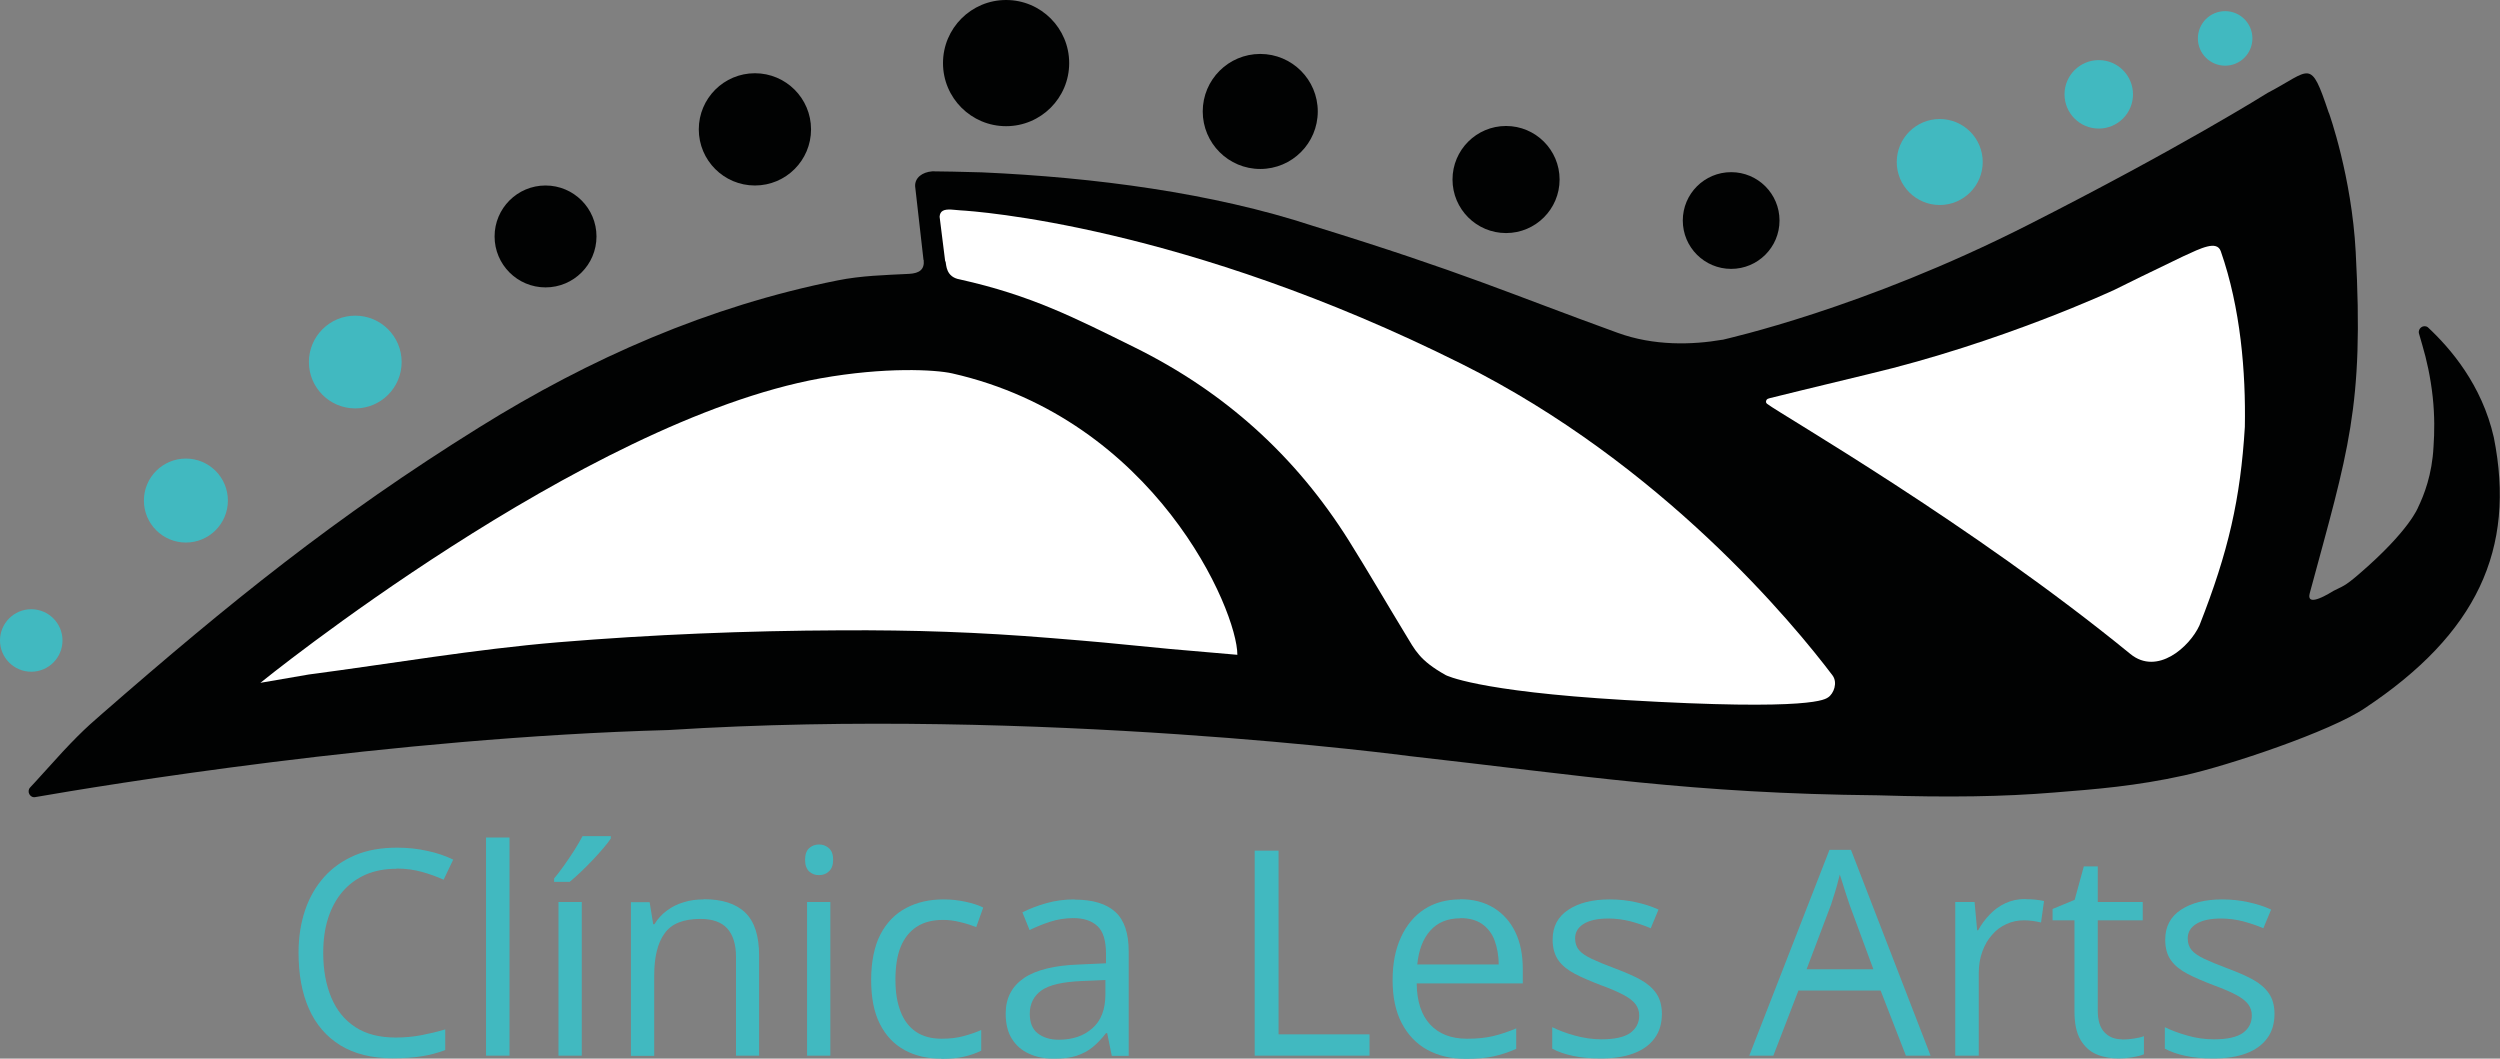 <?xml version="1.0" encoding="UTF-8"?>
<svg id="Capa_2" data-name="Capa 2" xmlns="http://www.w3.org/2000/svg" viewBox="0 0 125.61 53.19">
  <rect x="0" y="0" width="125.61" height="53.19" fill="#808080" stroke="none"/>
  <defs>
    <style>
      .cls-1 {
        fill: #010202;
      }

      .cls-2 {
        fill: #fff;
      }

      .cls-3 {
        fill: #41b9c0;
      }
    </style>
  </defs>
  <g id="Capa_1-2" data-name="Capa 1">
    <g>
      <g id="letras">
        <path class="cls-3" d="M19.91,43.65c-.57,0-1.08,.1-1.53,.29-.45,.2-.84,.48-1.16,.85s-.56,.81-.73,1.33c-.17,.52-.25,1.11-.25,1.76,0,.86,.14,1.61,.41,2.25,.27,.64,.67,1.13,1.21,1.48,.54,.35,1.21,.52,2.02,.52,.46,0,.89-.04,1.3-.12,.41-.08,.8-.17,1.19-.29v1.04c-.38,.14-.77,.25-1.18,.31-.41,.07-.9,.1-1.47,.1-1.05,0-1.92-.22-2.62-.65-.7-.43-1.23-1.05-1.58-1.84s-.52-1.73-.52-2.81c0-.78,.11-1.49,.33-2.14s.54-1.2,.96-1.67c.42-.47,.94-.83,1.55-1.09,.61-.26,1.32-.38,2.11-.38,.52,0,1.02,.05,1.51,.16,.48,.1,.92,.25,1.31,.44l-.48,1.01c-.33-.15-.69-.28-1.08-.39-.39-.11-.82-.17-1.27-.17Z"/>
        <path class="cls-3" d="M25.6,53.04h-1.18v-10.96h1.18v10.96Z"/>
        <path class="cls-3" d="M30.69,41.99v.14c-.09,.14-.22,.3-.38,.49-.16,.19-.34,.39-.54,.6-.2,.21-.4,.41-.6,.6s-.38,.35-.55,.49h-.78v-.17c.15-.18,.31-.39,.49-.64,.18-.25,.35-.51,.52-.77,.17-.27,.31-.51,.42-.72h1.42Zm-1.46,11.05h-1.17v-7.72h1.17v7.72Z"/>
        <path class="cls-3" d="M35.36,45.18c.92,0,1.61,.22,2.08,.67,.47,.45,.7,1.17,.7,2.16v5.03h-1.16v-4.95c0-.64-.15-1.12-.44-1.44s-.74-.48-1.35-.48c-.85,0-1.46,.24-1.8,.73-.35,.48-.52,1.19-.52,2.11v4.04h-1.17v-7.72h.94l.18,1.11h.06c.16-.27,.37-.5,.63-.69,.25-.19,.54-.33,.85-.42,.31-.1,.65-.14,.99-.14Z"/>
        <path class="cls-3" d="M41.15,42.43c.19,0,.36,.06,.5,.19,.14,.12,.21,.32,.21,.58s-.07,.45-.21,.58c-.14,.13-.3,.19-.5,.19-.2,0-.37-.06-.5-.19s-.2-.32-.2-.58,.07-.46,.2-.58c.13-.12,.3-.19,.5-.19Zm.57,2.89v7.72h-1.17v-7.72h1.17Z"/>
        <path class="cls-3" d="M47.29,53.19c-.7,0-1.31-.14-1.84-.43-.53-.29-.94-.72-1.24-1.31-.3-.59-.44-1.33-.44-2.22s.16-1.7,.47-2.29c.31-.59,.74-1.03,1.29-1.32,.55-.29,1.17-.43,1.87-.43,.39,0,.76,.04,1.12,.12,.36,.08,.65,.17,.88,.29l-.35,.98c-.23-.09-.51-.18-.81-.25-.31-.08-.6-.11-.86-.11-.54,0-.98,.12-1.33,.35-.35,.23-.62,.57-.8,1.01-.18,.45-.26,1-.26,1.65s.09,1.16,.26,1.6c.17,.44,.43,.78,.77,1.01,.34,.23,.77,.35,1.28,.35,.41,0,.78-.04,1.11-.13,.33-.09,.63-.19,.89-.31v1.04c-.26,.13-.55,.23-.86,.3s-.69,.11-1.13,.11Z"/>
        <path class="cls-3" d="M53.99,45.2c.92,0,1.6,.21,2.05,.62,.45,.41,.67,1.07,.67,1.98v5.25h-.85l-.23-1.14h-.06c-.22,.28-.44,.52-.68,.71-.23,.19-.51,.33-.81,.43-.31,.1-.68,.14-1.13,.14-.47,0-.89-.08-1.25-.25-.36-.16-.65-.41-.86-.75-.21-.33-.31-.76-.31-1.27,0-.77,.31-1.36,.92-1.78,.61-.41,1.54-.64,2.79-.68l1.33-.06v-.47c0-.67-.14-1.13-.43-1.4-.29-.27-.69-.4-1.21-.4-.4,0-.79,.06-1.16,.18s-.71,.26-1.04,.42l-.36-.89c.35-.18,.75-.33,1.2-.46,.45-.13,.93-.19,1.42-.19Zm1.56,4.04l-1.18,.05c-.96,.04-1.64,.19-2.04,.47-.39,.28-.59,.67-.59,1.18,0,.44,.13,.77,.4,.98,.27,.21,.62,.32,1.06,.32,.69,0,1.25-.19,1.68-.57,.44-.38,.66-.95,.66-1.71v-.71Z"/>
        <path class="cls-3" d="M63.04,53.04v-10.3h1.2v9.23h4.57v1.07h-5.77Z"/>
        <path class="cls-3" d="M73.37,45.18c.66,0,1.22,.15,1.69,.44,.47,.29,.83,.7,1.08,1.22,.25,.52,.37,1.14,.37,1.84v.73h-5.33c.01,.91,.24,1.6,.68,2.07,.44,.47,1.05,.71,1.85,.71,.49,0,.92-.04,1.3-.13,.38-.09,.77-.22,1.17-.39v1.03c-.39,.17-.78,.3-1.16,.38-.38,.08-.83,.12-1.36,.12-.74,0-1.39-.15-1.94-.45-.55-.3-.98-.75-1.29-1.34-.31-.59-.46-1.31-.46-2.16s.14-1.55,.42-2.16c.28-.61,.67-1.08,1.18-1.41,.51-.33,1.11-.49,1.8-.49Zm-.01,.96c-.62,0-1.12,.2-1.49,.61-.37,.41-.59,.98-.66,1.71h4.09c0-.46-.08-.87-.21-1.22s-.35-.62-.63-.82c-.28-.19-.64-.29-1.08-.29Z"/>
        <path class="cls-3" d="M83.5,50.93c0,.49-.12,.91-.37,1.24-.25,.34-.6,.59-1.06,.76-.46,.17-1,.25-1.64,.25-.54,0-1.01-.04-1.4-.13-.39-.08-.74-.2-1.04-.36v-1.08c.31,.15,.69,.3,1.13,.42s.88,.19,1.34,.19c.67,0,1.15-.11,1.45-.32,.3-.22,.45-.51,.45-.88,0-.21-.06-.4-.18-.56-.12-.16-.32-.32-.6-.47s-.67-.32-1.17-.5c-.49-.19-.92-.37-1.28-.56-.36-.19-.64-.41-.83-.68-.19-.27-.29-.62-.29-1.04,0-.65,.26-1.15,.79-1.5s1.22-.52,2.08-.52c.47,0,.9,.05,1.31,.14s.79,.21,1.14,.37l-.39,.94c-.32-.14-.66-.25-1.02-.35-.36-.09-.73-.14-1.11-.14-.54,0-.95,.09-1.24,.27s-.43,.42-.43,.73c0,.24,.07,.44,.2,.59,.13,.16,.35,.3,.64,.44,.3,.14,.69,.3,1.17,.48,.48,.18,.9,.36,1.25,.55,.35,.19,.62,.42,.81,.69,.19,.27,.29,.62,.29,1.04Z"/>
        <path class="cls-3" d="M95.76,53.04l-1.27-3.27h-4.13l-1.26,3.27h-1.21l4.03-10.34h1.08l4,10.34h-1.24Zm-1.63-4.33l-1.2-3.25c-.03-.08-.07-.22-.14-.42-.06-.19-.13-.39-.19-.6-.07-.21-.12-.37-.16-.5-.05,.19-.1,.38-.15,.57-.05,.19-.11,.37-.16,.53s-.1,.3-.13,.41l-1.23,3.25h3.37Z"/>
        <path class="cls-3" d="M101.76,45.18c.16,0,.32,0,.49,.02,.17,.02,.32,.04,.45,.07l-.15,1.08c-.13-.03-.27-.06-.42-.08-.16-.02-.3-.03-.44-.03-.31,0-.6,.06-.88,.19-.27,.12-.52,.3-.72,.54-.21,.23-.37,.51-.49,.84-.12,.33-.18,.69-.18,1.09v4.14h-1.18v-7.72h.97l.13,1.42h.05c.16-.29,.35-.55,.58-.79,.23-.24,.49-.43,.79-.57s.63-.21,1-.21Z"/>
        <path class="cls-3" d="M106.64,52.23c.19,0,.39-.02,.59-.05,.2-.03,.37-.07,.49-.12v.91c-.14,.06-.33,.11-.57,.15-.24,.04-.48,.06-.71,.06-.41,0-.78-.07-1.11-.21-.33-.14-.6-.39-.8-.73-.2-.34-.3-.82-.3-1.42v-4.58h-1.1v-.57l1.11-.46,.46-1.68h.7v1.79h2.26v.92h-2.26v4.54c0,.48,.11,.85,.33,1.08,.22,.24,.52,.36,.89,.36Z"/>
        <path class="cls-3" d="M114.28,50.93c0,.49-.12,.91-.37,1.24-.25,.34-.6,.59-1.06,.76-.46,.17-1,.25-1.64,.25-.54,0-1.01-.04-1.4-.13-.39-.08-.74-.2-1.04-.36v-1.08c.31,.15,.69,.3,1.13,.42,.44,.13,.88,.19,1.34,.19,.67,0,1.15-.11,1.45-.32,.3-.22,.45-.51,.45-.88,0-.21-.06-.4-.18-.56-.12-.16-.32-.32-.6-.47s-.67-.32-1.17-.5c-.49-.19-.92-.37-1.28-.56-.36-.19-.64-.41-.83-.68-.2-.27-.29-.62-.29-1.04,0-.65,.26-1.15,.79-1.5s1.22-.52,2.08-.52c.46,0,.9,.05,1.31,.14s.79,.21,1.14,.37l-.39,.94c-.32-.14-.66-.25-1.02-.35-.36-.09-.73-.14-1.11-.14-.54,0-.95,.09-1.24,.27s-.43,.42-.43,.73c0,.24,.07,.44,.2,.59,.13,.16,.35,.3,.64,.44,.3,.14,.69,.3,1.17,.48,.48,.18,.9,.36,1.25,.55,.35,.19,.62,.42,.81,.69,.19,.27,.29,.62,.29,1.04Z"/>
      </g>
      <g id="imagen">
        <path class="cls-1" d="M46.41,13.06c.05,.48-.21,.67-.73,.7-1.2,.06-2.42,.09-3.6,.33-6.47,1.29-12.43,3.91-18,7.38-7.23,4.5-12.56,8.82-18.96,14.4-.87,.75-1.44,1.29-2.96,2.99-.26,.3-.48,.52-.65,.71-.18,.2,0,.53,.26,.48,3.33-.58,17.87-2.99,31.82-3.37,18.59-1.18,37.24,1.31,37.24,1.31,8.72,.98,14.14,1.88,23.53,1.97,3.59,.11,6.29,.07,8.84-.14,2.12-.17,4.09-.32,6.54-.86,2.22-.49,7.36-2.21,9.08-3.38,5.62-3.73,7.6-7.98,6.48-13.6-.6-2.65-2.19-4.49-3.32-5.54-.22-.15-.51,.06-.44,.32,.07,.24,.13,.46,.17,.59,.21,.71,.41,1.59,.52,2.6,.1,.94,.09,1.78,.04,2.49-.07,1.41-.48,2.44-.77,3.04,0,0-.42,1.17-2.97,3.36-.75,.65-.83,.61-1.29,.85-.69,.43-1.34,.69-1.19,.12,1.94-7.18,2.73-9.34,2.31-17.15-.2-3.79-1.34-6.97-1.34-6.97,0-.01-.01-.03-.02-.04-.93-2.77-.87-2.13-3.07-.98,0,0,0,0,0,0,0,0-4.39,2.76-12.09,6.66-8.27,4.19-15.07,5.68-15.28,5.74h-.02c-1.51,.26-3.44,.32-5.27-.35-5.49-1.99-7.69-3.02-15.3-5.37-5.05-1.66-10.99-2.44-16.64-2.69-1.59-.04-1.5-.04-2.39-.05-.11,0,0-.01-.11,0-.49,.04-.87,.32-.85,.75l.42,3.7Z"/>
        <circle class="cls-3" cx="1.57" cy="32.18" r="1.57"/>
        <circle class="cls-3" cx="9.34" cy="25.15" r="2.11"/>
        <circle class="cls-3" cx="17.85" cy="18.19" r="2.33"/>
        <circle class="cls-1" cx="27.41" cy="11.88" r="2.56"/>
        <circle class="cls-1" cx="37.93" cy="6.5" r="2.82"/>
        <circle class="cls-1" cx="50.55" cy="3.17" r="3.17"/>
        <circle class="cls-1" cx="63.32" cy="5.6" r="2.89"/>
        <circle class="cls-1" cx="75.67" cy="9.02" r="2.69"/>
        <circle class="cls-1" cx="86.98" cy="11.08" r="2.43"/>
        <circle class="cls-3" cx="97.46" cy="8.14" r="2.16"/>
        <circle class="cls-3" cx="105.45" cy="4.74" r="1.72"/>
        <circle class="cls-3" cx="111.8" cy="1.93" r="1.37"/>
        <path class="cls-2" d="M13.07,34.31s2.3-.4,2.44-.42c4.18-.55,8.35-1.27,12.54-1.62,4.71-.39,9.46-.58,14.19-.6,3.68-.02,6.92,.09,10.59,.39,2.44,.2,2.55,.21,5.99,.55,.32,.03,3.35,.29,3.35,.29,0-2.24-4.13-11.83-14.33-14.14-.85-.19-3.37-.33-6.62,.25-11.94,2.16-28.14,15.3-28.14,15.3Z"/>
        <path class="cls-2" d="M47.51,13.14c.04,.17,.01,.78,.72,.9,3.58,.8,5.73,1.91,8.75,3.4,4.56,2.25,8.12,5.47,10.79,9.72,.97,1.55,1.89,3.14,2.84,4.7,.49,.8,.69,1.31,2.03,2.06,0,0,1.5,.81,8.97,1.25,9.62,.57,10.11-.06,10.24-.13,.28-.18,.5-.74,.22-1.11-1.92-2.54-8.54-10.61-18.64-15.65-13.93-6.96-24.45-7.67-25.16-7.71l-.47-.04c-.37-.02-.57,.06-.59,.36l.28,2.24Z"/>
        <path class="cls-2" d="M88.9,20.01s2.75-.68,4.97-1.21c6.68-1.58,12.37-4.24,12.37-4.24,.67-.33,1.67-.83,3.45-1.68,.91-.42,1.69-.81,1.89-.26,1,2.86,1.26,6.08,1.21,8.83-.22,3.61-.82,6.26-2.28,9.97-.49,1.08-2.12,2.54-3.47,1.44-7.99-6.53-17.53-12.02-18.24-12.56-.05-.04-.09-.08-.06-.17s.1-.1,.17-.12Z"/>
      </g>
    </g>
  </g>
</svg>